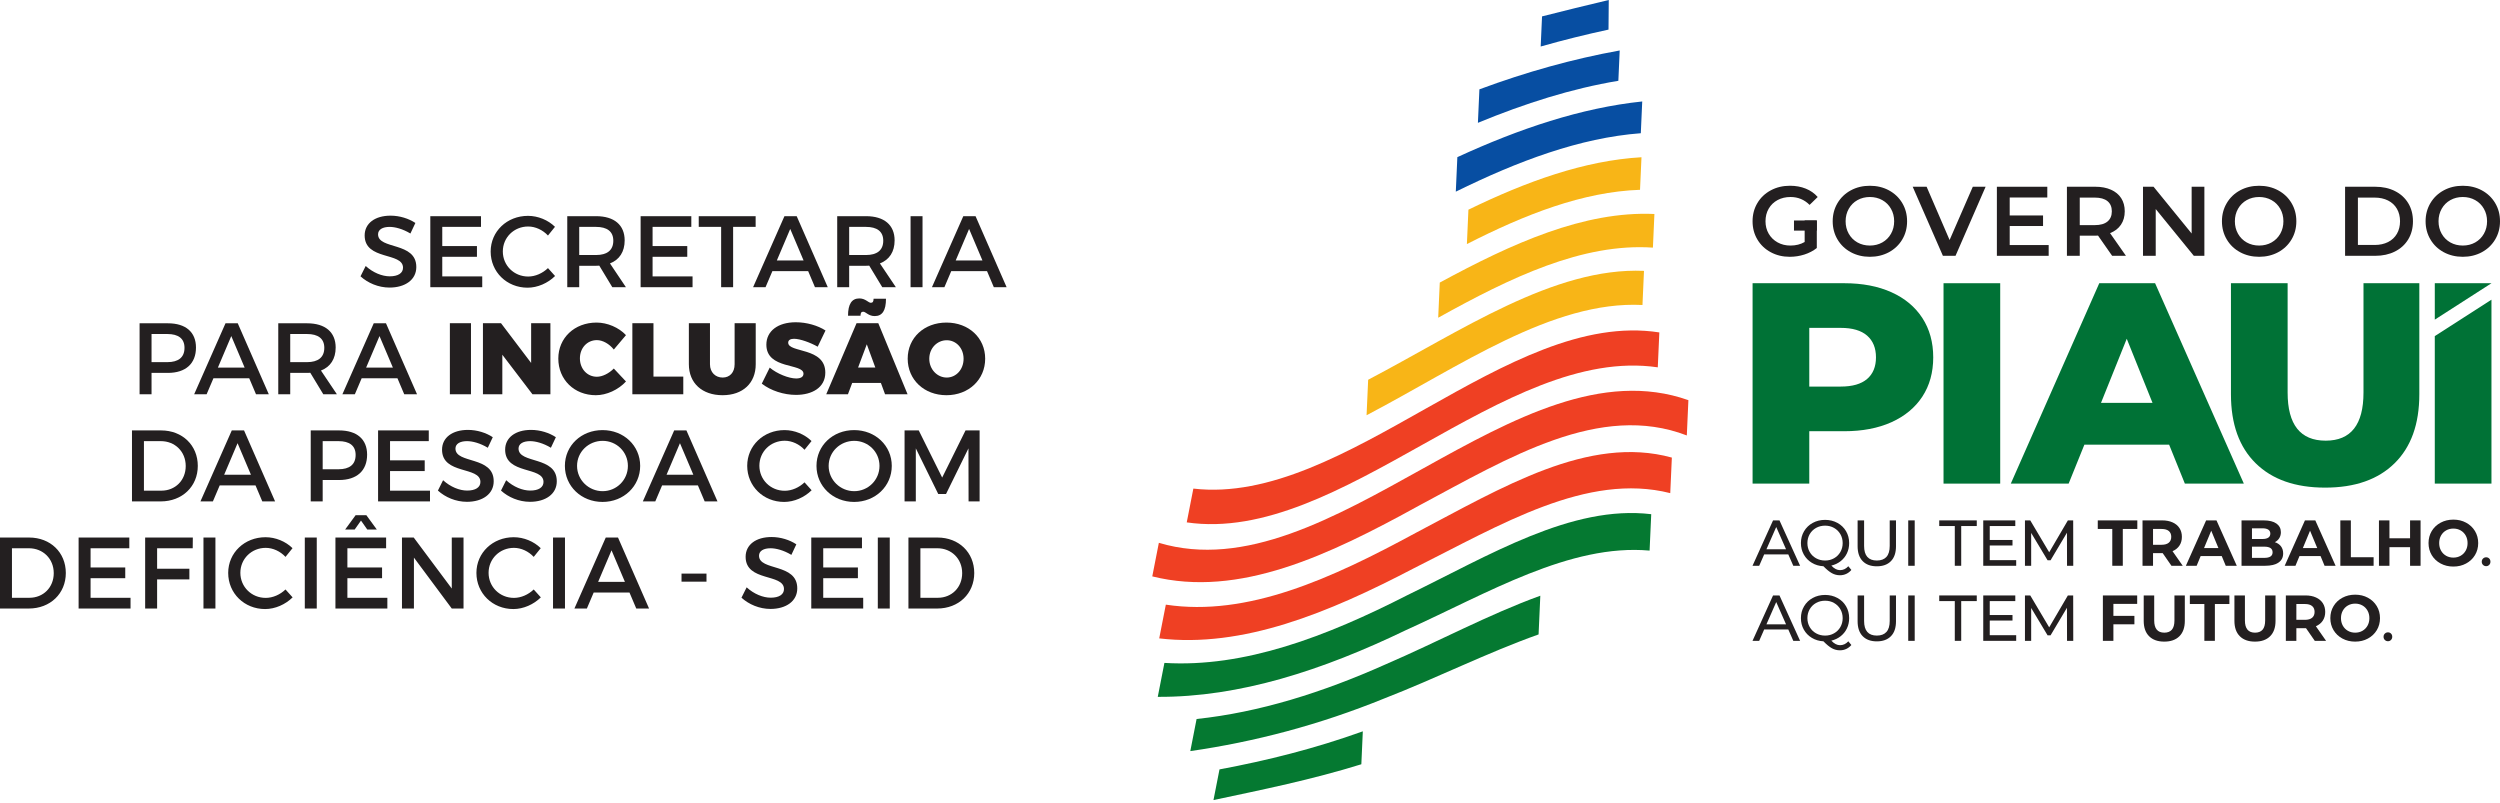 <svg width="277" height="89" viewBox="0 0 277 89" fill="none" xmlns="http://www.w3.org/2000/svg">
<path d="M43.271 23.895C41.564 23.895 40.404 24.736 40.404 26.087C40.404 28.884 44.654 27.906 44.654 29.662C44.654 30.267 44.103 30.617 43.182 30.617C42.338 30.617 41.328 30.213 40.519 29.47L39.945 30.617C40.754 31.356 41.924 31.863 43.16 31.863C44.89 31.863 46.127 30.997 46.127 29.592C46.139 26.759 41.889 27.683 41.889 25.963C41.889 25.434 42.396 25.14 43.169 25.14C43.765 25.14 44.62 25.357 45.473 25.874L46.025 24.704C45.295 24.22 44.294 23.895 43.271 23.895ZM53.295 25.14V23.952H47.678V31.819H53.432V30.627H49.003V28.457H52.846V27.266H49.003V25.14H53.295Z" fill="#231F20"/>
<path d="M58.501 23.917C56.175 23.917 54.365 25.637 54.365 27.874C54.365 30.133 56.152 31.876 58.456 31.876C59.568 31.876 60.706 31.369 61.502 30.582L60.715 29.706C60.119 30.28 59.31 30.64 58.523 30.64C56.949 30.64 55.713 29.413 55.713 27.861C55.713 26.31 56.949 25.096 58.523 25.096C59.323 25.096 60.142 25.479 60.715 26.097L61.492 25.131C60.728 24.379 59.613 23.917 58.501 23.917ZM67.842 31.819H69.35L67.584 29.187C68.629 28.782 69.213 27.897 69.213 26.638C69.213 24.927 68.056 23.952 66.042 23.952H62.853V31.819H64.178V29.448H66.042C66.166 29.448 66.291 29.448 66.402 29.435L67.842 31.819ZM64.178 28.256V25.14H66.042C67.256 25.14 67.954 25.637 67.954 26.67C67.954 27.737 67.256 28.256 66.042 28.256H64.178ZM76.598 25.14V23.952H70.981V31.819H76.735V30.627H72.306V28.457H76.149V27.266H72.306V25.14H76.598ZM83.725 25.14V23.952H77.42V25.14H79.902V31.819H81.23V25.14H83.725Z" fill="#231F20"/>
<path d="M89.545 30.044L90.297 31.819H91.715L88.274 23.952H86.917L83.444 31.819H84.823L85.579 30.044H89.545ZM89.038 28.862H86.073L87.557 25.367L89.038 28.862ZM97.753 31.819H99.26L97.494 29.187C98.54 28.782 99.123 27.897 99.123 26.638C99.123 24.927 97.966 23.952 95.953 23.952H92.763V31.819H94.088V29.448H95.953C96.077 29.448 96.201 29.448 96.312 29.435L97.753 31.819ZM94.088 28.256V25.14H95.953C97.166 25.14 97.864 25.637 97.864 26.67C97.864 27.737 97.166 28.256 95.953 28.256H94.088ZM102.216 31.819V23.952H100.891V31.819H102.216ZM109.363 30.044L110.114 31.819H111.532L108.091 23.952H106.734L103.261 31.819H104.641L105.396 30.044H109.363ZM108.856 28.862H105.89L107.375 25.367L108.856 28.862Z" fill="#231F20"/>
<path d="M15.466 35.821V43.687H16.791V41.317H18.601C20.58 41.317 21.714 40.281 21.714 38.507C21.714 36.796 20.58 35.821 18.601 35.821H15.466ZM16.791 37.009H18.544C19.758 37.009 20.443 37.506 20.443 38.539C20.443 39.606 19.758 40.125 18.544 40.125H16.791V37.009Z" fill="#231F20"/>
<path d="M27.614 41.913L28.366 43.687H29.784L26.343 35.821H24.986L21.513 43.687H22.892L23.648 41.913H27.614ZM27.107 40.731H24.142L25.626 37.236L27.107 40.731ZM35.822 43.687H37.329L35.563 41.056C36.608 40.651 37.192 39.765 37.192 38.507C37.192 36.796 36.035 35.821 34.021 35.821H30.832V43.687H32.157V41.317H34.021C34.145 41.317 34.27 41.317 34.381 41.304L35.822 43.687ZM32.157 40.125V37.009H34.021C35.235 37.009 35.933 37.506 35.933 38.539C35.933 39.606 35.235 40.125 34.021 40.125H32.157ZM44.038 41.913L44.79 43.687H46.208L42.767 35.821H41.41L37.937 43.687H39.317L40.072 41.913H44.038ZM43.532 40.731H40.566L42.05 37.236L43.532 40.731Z" fill="#231F20"/>
<path d="M52.185 43.687V35.808H49.846V43.687H52.185ZM60.985 43.687V35.808H58.85V40.215L55.511 35.808H53.51V43.687H55.658V39.303L58.997 43.687H60.985ZM66.098 35.741C63.658 35.741 61.861 37.44 61.861 39.73C61.861 42.056 63.626 43.789 66.019 43.789C67.21 43.789 68.504 43.193 69.358 42.27L68.01 40.833C67.469 41.384 66.739 41.744 66.134 41.744C65.063 41.744 64.254 40.868 64.254 39.708C64.254 38.551 65.063 37.685 66.134 37.685C66.784 37.685 67.516 38.102 68.01 38.73L69.358 37.134C68.562 36.28 67.29 35.741 66.098 35.741ZM72.404 41.731V35.808H70.065V43.687H75.708V41.731H72.404Z" fill="#231F20"/>
<path d="M83.734 35.808H81.395V40.361C81.395 41.282 80.847 41.833 80.07 41.833C79.283 41.833 78.665 41.272 78.665 40.361V35.808H76.326V40.361C76.326 42.451 77.798 43.789 80.06 43.789C82.307 43.789 83.734 42.451 83.734 40.361V35.808ZM88.172 35.706C86.206 35.706 84.913 36.675 84.913 38.191C84.913 40.967 89.026 40.215 89.026 41.406C89.026 41.766 88.71 41.935 88.217 41.935C87.407 41.935 86.095 41.416 85.285 40.731L84.406 42.508C85.397 43.283 86.856 43.754 88.194 43.754C89.96 43.754 91.444 42.958 91.444 41.282C91.444 38.44 87.331 39.125 87.331 37.965C87.331 37.675 87.589 37.538 87.981 37.538C88.644 37.538 89.79 37.956 90.6 38.415L91.467 36.618C90.612 36.066 89.376 35.706 88.172 35.706ZM95.637 34.537C95.93 34.537 96.22 35.022 96.918 35.022C97.762 35.022 98.166 34.403 98.166 33.1H96.793C96.793 33.403 96.704 33.549 96.491 33.549C96.21 33.549 95.895 33.065 95.219 33.065C94.379 33.065 93.961 33.683 93.961 34.986H95.344C95.344 34.683 95.433 34.537 95.637 34.537ZM97.603 42.429L98.065 43.687H100.559L97.313 35.808H94.907L91.546 43.687H93.951L94.423 42.429H97.603ZM96.985 40.721H95.076L96.041 38.147L96.985 40.721Z" fill="#231F20"/>
<path d="M104.866 35.741C102.394 35.741 100.572 37.427 100.572 39.743C100.572 42.069 102.394 43.789 104.866 43.789C107.338 43.789 109.158 42.056 109.158 39.743C109.158 37.44 107.338 35.741 104.866 35.741ZM104.898 37.698C105.933 37.698 106.765 38.561 106.765 39.752C106.765 40.944 105.933 41.833 104.898 41.833C103.866 41.833 102.964 40.944 102.964 39.752C102.964 38.561 103.853 37.698 104.898 37.698Z" fill="#231F20"/>
<path d="M14.623 47.69V55.556H17.812C20.195 55.556 21.916 53.893 21.916 51.621C21.916 49.34 20.208 47.69 17.847 47.69H14.623ZM15.948 48.878H17.825C19.377 48.878 20.578 50.025 20.578 51.634C20.578 53.23 19.408 54.365 17.882 54.365H15.948V48.878Z" fill="#231F20"/>
<path d="M28.311 53.782L29.062 55.556H30.48L27.04 47.69H25.682L22.209 55.556H23.589L24.344 53.782H28.311ZM27.804 52.6H24.838L26.323 49.104L27.804 52.6ZM34.428 47.69V55.556H35.753V53.186H37.563C39.541 53.186 40.676 52.15 40.676 50.376C40.676 48.665 39.541 47.69 37.563 47.69H34.428ZM35.753 48.878H37.505C38.719 48.878 39.404 49.375 39.404 50.407C39.404 51.475 38.719 51.994 37.505 51.994H35.753V48.878Z" fill="#231F20"/>
<path d="M47.508 48.878V47.69H41.891V55.556H47.644V54.365H43.216V52.195H47.058V51.004H43.216V48.878H47.508ZM51.847 47.633C50.139 47.633 48.979 48.474 48.979 49.824C48.979 52.622 53.23 51.644 53.23 53.399C53.23 54.005 52.678 54.355 51.758 54.355C50.914 54.355 49.904 53.95 49.094 53.208L48.521 54.355C49.33 55.094 50.499 55.601 51.736 55.601C53.465 55.601 54.702 54.734 54.702 53.329C54.714 50.497 50.464 51.42 50.464 49.7C50.464 49.172 50.971 48.878 51.745 48.878C52.341 48.878 53.195 49.095 54.048 49.611L54.6 48.442C53.87 47.958 52.87 47.633 51.847 47.633ZM58.837 47.633C57.13 47.633 55.97 48.474 55.97 49.824C55.97 52.622 60.22 51.644 60.22 53.399C60.22 54.005 59.669 54.355 58.748 54.355C57.904 54.355 56.894 53.95 56.084 53.208L55.511 54.355C56.32 55.094 57.489 55.601 58.726 55.601C60.456 55.601 61.692 54.734 61.692 53.329C61.704 50.497 57.454 51.42 57.454 49.7C57.454 49.172 57.961 48.878 58.735 48.878C59.331 48.878 60.185 49.095 61.039 49.611L61.59 48.442C60.861 47.958 59.86 47.633 58.837 47.633ZM66.761 47.655C64.409 47.655 62.59 49.363 62.59 51.621C62.59 53.871 64.409 55.614 66.761 55.614C69.109 55.614 70.931 53.871 70.931 51.621C70.931 49.375 69.109 47.655 66.761 47.655ZM66.771 48.846C68.312 48.846 69.571 50.06 69.571 51.621C69.571 53.186 68.312 54.422 66.771 54.422C65.232 54.422 63.938 53.186 63.938 51.621C63.938 50.06 65.219 48.846 66.771 48.846Z" fill="#231F20"/>
<path d="M77.328 53.782L78.079 55.556H79.497L76.056 47.69H74.699L71.226 55.556H72.606L73.361 53.782H77.328ZM76.821 52.599H73.855L75.339 49.104L76.821 52.599ZM86.927 47.655C84.601 47.655 82.791 49.375 82.791 51.612C82.791 53.871 84.579 55.614 86.882 55.614C87.994 55.614 89.132 55.107 89.928 54.32L89.141 53.444C88.545 54.017 87.736 54.377 86.949 54.377C85.375 54.377 84.139 53.151 84.139 51.599C84.139 50.047 85.375 48.834 86.949 48.834C87.749 48.834 88.568 49.216 89.141 49.834L89.918 48.869C89.154 48.117 88.039 47.655 86.927 47.655Z" fill="#231F20"/>
<path d="M94.638 47.655C92.286 47.655 90.467 49.363 90.467 51.621C90.467 53.871 92.286 55.614 94.638 55.614C96.986 55.614 98.808 53.871 98.808 51.621C98.808 49.375 96.986 47.655 94.638 47.655ZM94.647 48.846C96.189 48.846 97.448 50.06 97.448 51.621C97.448 53.186 96.189 54.422 94.647 54.422C93.109 54.422 91.815 53.186 91.815 51.621C91.815 50.06 93.096 48.846 94.647 48.846ZM108.541 55.556V47.69H106.981L104.393 52.915L101.797 47.69H100.226V55.556H101.472V49.678L103.957 54.734H104.82L107.305 49.678L107.318 55.556H108.541Z" fill="#231F20"/>
<path d="M0 59.559V67.425H3.189C5.572 67.425 7.293 65.762 7.293 63.491C7.293 61.209 5.585 59.559 3.224 59.559H0ZM1.325 60.747H3.202C4.754 60.747 5.955 61.895 5.955 63.504C5.955 65.1 4.785 66.234 3.259 66.234H1.325V60.747ZM14.328 60.747V59.559H8.71V67.425H14.464V66.234H10.036V64.064H13.878V62.873H10.036V60.747H14.328ZM21.353 60.747L21.365 59.559H16.083V67.425H17.408V64.201H20.983V63.019H17.408V60.747H21.353ZM23.869 67.425V59.559H22.544V67.425H23.869ZM29.42 59.524C27.094 59.524 25.284 61.244 25.284 63.481C25.284 65.74 27.072 67.483 29.375 67.483C30.487 67.483 31.625 66.976 32.421 66.189L31.634 65.313C31.038 65.887 30.229 66.246 29.442 66.246C27.868 66.246 26.632 65.02 26.632 63.468C26.632 61.917 27.868 60.703 29.442 60.703C30.242 60.703 31.061 61.085 31.634 61.703L32.411 60.738C31.647 59.986 30.532 59.524 29.42 59.524ZM35.097 67.425V59.559H33.772V67.425H35.097ZM41.75 58.67L40.593 57.084H39.402L38.242 58.67H39.3L39.998 57.679L40.692 58.67H41.75ZM42.782 60.747V59.559H37.166V67.425H42.919V66.234H38.491V64.064H42.333V62.873H38.491V60.747H42.782ZM51.359 67.425V59.559H50.056V65.211L45.841 59.559H44.538V67.425H45.863V61.783L50.056 67.425H51.359ZM56.922 59.524C54.597 59.524 52.787 61.244 52.787 63.481C52.787 65.74 54.574 67.483 56.878 67.483C57.99 67.483 59.127 66.976 59.924 66.189L59.136 65.313C58.541 65.887 57.732 66.246 56.944 66.246C55.371 66.246 54.135 65.02 54.135 63.468C54.135 61.917 55.371 60.703 56.944 60.703C57.744 60.703 58.563 61.085 59.136 61.703L59.914 60.738C59.149 59.986 58.034 59.524 56.922 59.524ZM62.6 67.425V59.559H61.275V67.425H62.6ZM69.746 65.651L70.498 67.425H71.916L68.475 59.559H67.118L63.645 67.425H65.025L65.78 65.651H69.746ZM69.24 64.469H66.274L67.758 60.974L69.24 64.469ZM78.279 64.446V63.558H75.513V64.446H78.279ZM85.482 59.502C83.775 59.502 82.615 60.343 82.615 61.694C82.615 64.491 86.865 63.513 86.865 65.269C86.865 65.874 86.314 66.224 85.393 66.224C84.549 66.224 83.539 65.82 82.729 65.077L82.156 66.224C82.965 66.963 84.135 67.47 85.371 67.47C87.101 67.47 88.337 66.604 88.337 65.199C88.35 62.366 84.1 63.29 84.1 61.57C84.1 61.041 84.606 60.747 85.38 60.747C85.976 60.747 86.83 60.964 87.684 61.48L88.235 60.311C87.505 59.827 86.505 59.502 85.482 59.502ZM95.506 60.747V59.559H89.889V67.425H95.643V66.234H91.214V64.064H95.056V62.873H91.214V60.747H95.506ZM98.586 67.425V59.559H97.261V67.425H98.586ZM100.655 59.559V67.425H103.844C106.227 67.425 107.947 65.762 107.947 63.491C107.947 61.209 106.24 59.559 103.879 59.559H100.655ZM101.98 60.747H103.857C105.408 60.747 106.609 61.895 106.609 63.504C106.609 65.1 105.44 66.234 103.914 66.234H101.98V60.747Z" fill="#231F20"/>
<path d="M161.303 21.236C168.191 17.848 175.042 15.273 181.802 14.761C181.855 13.579 181.907 12.405 181.959 11.242C175.19 11.954 168.353 14.247 161.474 17.412C161.417 18.684 161.361 19.958 161.303 21.236Z" fill="#074EA2"/>
<path d="M181.877 17.422C175.554 17.785 169.147 20.097 162.701 23.233C162.645 24.499 162.588 25.77 162.532 27.044C168.983 23.75 175.4 21.245 181.715 21.03C181.769 19.819 181.824 18.615 181.877 17.422Z" fill="#F8B517"/>
<path d="M159.353 35.204C167.366 30.747 175.352 26.903 183.143 27.437C183.199 26.186 183.255 24.945 183.309 23.71C175.511 23.36 167.536 26.963 159.527 31.311C159.468 32.608 159.411 33.905 159.353 35.204Z" fill="#F8B517"/>
<path d="M183.855 36.833C183.798 38.116 183.74 39.406 183.682 40.701C166.652 38.207 148.522 60.361 131.491 57.88L132.224 54.136C149.089 56.096 167.02 34.205 183.855 36.833Z" fill="#EF4023"/>
<path d="M187.074 44.338C187.016 45.642 186.957 46.945 186.899 48.248C177.284 44.549 167.229 50.673 157.208 56.031C147.234 61.53 137.294 66.265 127.672 63.864L128.401 60.144C147.469 65.854 168.052 37.62 187.074 44.338Z" fill="#EF4023"/>
<path d="M185.241 50.7C185.181 52.011 185.124 53.324 185.064 54.64C175.835 52.304 166.237 58.17 156.691 62.946C147.168 67.926 137.694 71.821 128.441 70.733L129.174 66.995C138.225 68.366 147.528 64.106 156.865 59.042C166.423 54.023 176.02 48.163 185.241 50.7Z" fill="#EF4023"/>
<path d="M151 81.032C150.946 82.253 150.891 83.469 150.837 84.68C145.359 86.383 139.908 87.49 134.453 88.647L135.12 85.25C140.394 84.266 145.684 82.943 151 81.032Z" fill="#057931"/>
<path d="M182.775 61.006C173.945 60.221 164.834 65.729 155.787 69.814C146.529 74.28 137.337 77.26 128.28 77.211L129.017 73.45C137.862 73.989 146.884 70.57 155.96 65.932C165.021 61.531 174.137 55.914 182.956 56.973L182.775 61.006Z" fill="#057931"/>
<path d="M170.475 70.295C164.791 72.311 159.07 75.182 153.378 77.389C146.17 80.323 139.009 82.195 131.886 83.222L132.582 79.665C139.513 78.93 146.508 76.748 153.547 73.601C159.251 71.147 164.981 68.06 170.667 66.005L170.475 70.295Z" fill="#057931"/>
<path d="M179.463 5.592C179.413 6.7 179.363 7.82 179.314 8.952C174.158 9.807 168.966 11.455 163.752 13.61L163.918 9.899C169.122 7.965 174.304 6.523 179.463 5.592Z" fill="#074EA2"/>
<path d="M170.858 1.816C173.323 1.179 175.786 0.595 178.251 -9.06803e-06C178.242 1.082 178.232 2.175 178.223 3.28C175.719 3.821 173.214 4.438 170.708 5.154L170.858 1.816Z" fill="#074EA2"/>
<path d="M181.986 33.793C172 33.292 161.664 40.644 151.416 46.009L151.592 42.077C161.84 36.7 172.166 29.583 182.154 30.011C182.1 31.264 182.042 32.523 181.986 33.793Z" fill="#F8B517"/>
<path d="M197.892 60.857L196.806 58.392L195.722 60.857H197.892ZM198.144 61.431H195.47L194.918 62.69H194.178L196.454 57.66H197.166L199.451 62.69H198.697L198.144 61.431Z" fill="#231F20"/>
<path d="M200.515 61.162C200.685 61.456 200.92 61.688 201.219 61.855C201.52 62.023 201.853 62.107 202.222 62.107C202.586 62.107 202.916 62.023 203.212 61.855C203.51 61.688 203.743 61.456 203.913 61.162C204.083 60.868 204.168 60.538 204.168 60.175C204.168 59.811 204.083 59.48 203.913 59.186C203.743 58.892 203.51 58.661 203.212 58.493C202.916 58.325 202.586 58.242 202.222 58.242C201.853 58.242 201.52 58.325 201.219 58.493C200.92 58.661 200.685 58.892 200.515 59.186C200.346 59.48 200.26 59.811 200.26 60.175C200.26 60.538 200.346 60.868 200.515 61.162ZM205.131 63.149C204.969 63.341 204.779 63.487 204.564 63.587C204.349 63.688 204.115 63.738 203.866 63.738C203.55 63.738 203.256 63.663 202.98 63.512C202.704 63.361 202.39 63.104 202.035 62.739C201.56 62.715 201.133 62.589 200.752 62.358C200.372 62.129 200.074 61.822 199.861 61.443C199.648 61.062 199.542 60.639 199.542 60.175C199.542 59.691 199.657 59.251 199.891 58.859C200.123 58.467 200.442 58.158 200.85 57.937C201.256 57.714 201.714 57.602 202.222 57.602C202.725 57.602 203.179 57.714 203.587 57.937C203.994 58.158 204.312 58.465 204.542 58.856C204.772 59.246 204.886 59.686 204.886 60.175C204.886 60.586 204.804 60.964 204.639 61.31C204.474 61.654 204.241 61.944 203.943 62.179C203.643 62.414 203.299 62.576 202.911 62.668C203.078 62.844 203.24 62.973 203.396 63.051C203.552 63.13 203.71 63.171 203.874 63.171C204.227 63.171 204.536 63.026 204.793 62.739L205.131 63.149Z" fill="#231F20"/>
<path d="M206.384 62.172C206.01 61.789 205.823 61.237 205.823 60.52V57.659H206.543V60.49C206.543 61.567 207.013 62.106 207.956 62.106C208.417 62.106 208.77 61.974 209.014 61.708C209.258 61.443 209.38 61.036 209.38 60.49V57.659H210.076V60.52C210.076 61.242 209.891 61.795 209.515 62.175C209.143 62.556 208.62 62.746 207.95 62.746C207.279 62.746 206.758 62.555 206.384 62.172Z" fill="#231F20"/>
<path d="M211.432 57.659H212.149V62.688H211.432V57.659Z" fill="#231F20"/>
<path d="M216.591 58.285H214.867V57.659H219.026V58.285H217.302V62.688H216.591V58.285Z" fill="#231F20"/>
<path d="M223.394 62.064V62.688H219.744V57.66H223.295V58.285H220.464V59.829H222.985V60.44H220.464V62.064H223.394Z" fill="#231F20"/>
<path d="M229.027 62.689L229.019 59.025L227.202 62.079H226.872L225.054 59.047V62.689H224.365V57.659H224.953L227.051 61.194L229.12 57.659H229.709L229.717 62.689H229.027Z" fill="#231F20"/>
<path d="M234.041 58.608H232.433V57.66H236.815V58.608H235.206V62.688H234.041V58.608Z" fill="#231F20"/>
<path d="M240.302 58.834C240.12 58.683 239.853 58.609 239.504 58.609H238.556V60.361H239.504C239.853 60.361 240.12 60.284 240.302 60.131C240.484 59.977 240.574 59.763 240.574 59.484C240.574 59.202 240.484 58.986 240.302 58.834ZM240.596 62.688L239.626 61.288H239.568H238.556V62.688H237.391V57.659H239.568C240.014 57.659 240.401 57.734 240.728 57.883C241.057 58.031 241.309 58.241 241.487 58.515C241.664 58.788 241.753 59.11 241.753 59.484C241.753 59.857 241.663 60.18 241.483 60.451C241.304 60.721 241.049 60.929 240.717 61.072L241.846 62.688H240.596Z" fill="#231F20"/>
<path d="M245.802 60.727L245.004 58.802L244.207 60.727H245.802ZM246.168 61.612H243.833L243.388 62.688H242.195L244.438 57.66H245.587L247.835 62.688H246.613L246.168 61.612Z" fill="#231F20"/>
<path d="M251.569 61.661C251.725 61.56 251.803 61.404 251.803 61.194C251.803 60.777 251.495 60.57 250.876 60.57H249.518V61.812H250.876C251.183 61.812 251.414 61.763 251.569 61.661ZM249.518 58.536V59.721H250.675C250.962 59.721 251.18 59.671 251.328 59.57C251.478 59.47 251.551 59.322 251.551 59.125C251.551 58.929 251.478 58.782 251.328 58.684C251.18 58.586 250.962 58.536 250.675 58.536H249.518ZM252.729 60.529C252.893 60.743 252.974 61.006 252.974 61.317C252.974 61.758 252.803 62.096 252.46 62.332C252.118 62.569 251.618 62.689 250.962 62.689H248.362V57.66H250.819C251.432 57.66 251.903 57.778 252.231 58.011C252.558 58.247 252.722 58.566 252.722 58.968C252.722 59.212 252.664 59.43 252.548 59.622C252.429 59.813 252.265 59.964 252.054 60.073C252.342 60.165 252.566 60.318 252.729 60.529Z" fill="#231F20"/>
<path d="M256.751 60.727L255.953 58.802L255.156 60.727H256.751ZM257.117 61.612H254.782L254.337 62.688H253.144L255.387 57.66H256.536L258.784 62.688H257.562L257.117 61.612Z" fill="#231F20"/>
<path d="M259.31 57.66H260.475V61.741H262.996V62.69H259.31V57.66Z" fill="#231F20"/>
<path d="M268.199 57.66V62.69H267.036V60.627H264.751V62.69H263.587V57.66H264.751V59.642H267.036V57.66H268.199Z" fill="#231F20"/>
<path d="M272.638 61.579C272.878 61.442 273.065 61.252 273.202 61.007C273.339 60.763 273.407 60.486 273.407 60.174C273.407 59.863 273.339 59.586 273.202 59.341C273.065 59.097 272.878 58.907 272.638 58.77C272.398 58.632 272.131 58.566 271.833 58.566C271.536 58.566 271.268 58.632 271.028 58.77C270.79 58.907 270.601 59.097 270.464 59.341C270.329 59.586 270.261 59.863 270.261 60.174C270.261 60.486 270.329 60.763 270.464 61.007C270.601 61.252 270.79 61.442 271.028 61.579C271.268 61.716 271.536 61.783 271.833 61.783C272.131 61.783 272.398 61.716 272.638 61.579ZM270.423 62.437C270.002 62.213 269.675 61.903 269.436 61.507C269.2 61.112 269.081 60.668 269.081 60.174C269.081 59.681 269.2 59.237 269.436 58.841C269.675 58.447 270.002 58.136 270.423 57.911C270.841 57.686 271.312 57.574 271.833 57.574C272.355 57.574 272.825 57.686 273.241 57.911C273.658 58.136 273.987 58.447 274.227 58.841C274.465 59.237 274.585 59.681 274.585 60.174C274.585 60.668 274.465 61.112 274.227 61.507C273.987 61.903 273.658 62.213 273.241 62.437C272.825 62.663 272.355 62.775 271.833 62.775C271.312 62.775 270.841 62.663 270.423 62.437Z" fill="#231F20"/>
<path d="M275.121 62.592C275.025 62.498 274.978 62.38 274.978 62.237C274.978 62.098 275.025 61.981 275.121 61.888C275.217 61.794 275.331 61.748 275.466 61.748C275.601 61.748 275.713 61.793 275.803 61.885C275.895 61.975 275.94 62.093 275.94 62.237C275.94 62.38 275.893 62.498 275.8 62.592C275.706 62.685 275.596 62.732 275.466 62.732C275.331 62.732 275.217 62.685 275.121 62.592Z" fill="#231F20"/>
<path d="M197.892 69.173L196.806 66.708L195.722 69.173H197.892ZM198.144 69.748H195.47L194.918 71.006H194.178L196.454 65.976H197.166L199.451 71.006H198.697L198.144 69.748Z" fill="#231F20"/>
<path d="M200.515 69.478C200.685 69.773 200.92 70.005 201.219 70.171C201.52 70.34 201.853 70.424 202.222 70.424C202.586 70.424 202.916 70.34 203.212 70.171C203.51 70.005 203.743 69.773 203.913 69.478C204.083 69.184 204.168 68.854 204.168 68.491C204.168 68.127 204.083 67.797 203.913 67.502C203.743 67.208 203.51 66.977 203.212 66.809C202.916 66.641 202.586 66.559 202.222 66.559C201.853 66.559 201.52 66.641 201.219 66.809C200.92 66.977 200.685 67.208 200.515 67.502C200.346 67.797 200.26 68.127 200.26 68.491C200.26 68.854 200.346 69.184 200.515 69.478ZM205.131 71.466C204.969 71.657 204.779 71.803 204.564 71.903C204.349 72.004 204.115 72.054 203.866 72.054C203.55 72.054 203.256 71.98 202.98 71.829C202.704 71.677 202.39 71.42 202.035 71.056C201.56 71.031 201.133 70.905 200.752 70.674C200.372 70.446 200.074 70.14 199.861 69.759C199.648 69.379 199.542 68.955 199.542 68.491C199.542 68.007 199.657 67.568 199.891 67.176C200.123 66.783 200.442 66.475 200.85 66.254C201.256 66.031 201.714 65.919 202.222 65.919C202.725 65.919 203.179 66.031 203.587 66.254C203.994 66.475 204.312 66.781 204.542 67.172C204.772 67.563 204.886 68.002 204.886 68.491C204.886 68.902 204.804 69.281 204.639 69.626C204.474 69.971 204.241 70.26 203.943 70.495C203.643 70.73 203.299 70.892 202.911 70.984C203.078 71.16 203.24 71.29 203.396 71.367C203.552 71.447 203.71 71.487 203.874 71.487C204.227 71.487 204.536 71.343 204.793 71.056L205.131 71.466Z" fill="#231F20"/>
<path d="M206.384 70.488C206.01 70.105 205.823 69.554 205.823 68.836V65.975H206.543V68.806C206.543 69.884 207.013 70.423 207.956 70.423C208.417 70.423 208.77 70.29 209.014 70.024C209.258 69.759 209.38 69.353 209.38 68.806V65.975H210.076V68.836C210.076 69.558 209.891 70.112 209.515 70.491C209.143 70.873 208.62 71.063 207.95 71.063C207.279 71.063 206.758 70.871 206.384 70.488Z" fill="#231F20"/>
<path d="M211.432 65.976H212.149V71.006H211.432V65.976Z" fill="#231F20"/>
<path d="M216.591 66.601H214.867V65.975H219.026V66.601H217.302V71.005H216.591V66.601Z" fill="#231F20"/>
<path d="M223.394 70.38V71.005H219.744V65.976H223.295V66.601H220.464V68.146H222.985V68.756H220.464V70.38H223.394Z" fill="#231F20"/>
<path d="M229.027 71.005L229.019 67.341L227.202 70.395H226.872L225.054 67.363V71.005H224.365V65.975H224.953L227.051 69.51L229.12 65.975H229.709L229.717 71.005H229.027Z" fill="#231F20"/>
<path d="M234.164 66.91V68.238H236.492V69.173H234.164V71.006H232.999V65.976H236.8V66.91H234.164Z" fill="#231F20"/>
<path d="M238.122 70.495C237.722 70.098 237.523 69.53 237.523 68.793V65.976H238.686V68.749C238.686 69.649 239.06 70.099 239.807 70.099C240.172 70.099 240.449 69.99 240.64 69.774C240.832 69.554 240.928 69.213 240.928 68.749V65.976H242.078V68.793C242.078 69.53 241.878 70.098 241.478 70.495C241.078 70.894 240.519 71.091 239.799 71.091C239.081 71.091 238.523 70.894 238.122 70.495Z" fill="#231F20"/>
<path d="M244.243 66.925H242.635V65.976H247.017V66.925H245.408V71.004H244.243V66.925Z" fill="#231F20"/>
<path d="M248.173 70.495C247.773 70.098 247.574 69.53 247.574 68.793V65.976H248.737V68.749C248.737 69.649 249.111 70.099 249.858 70.099C250.223 70.099 250.5 69.99 250.691 69.774C250.883 69.554 250.979 69.213 250.979 68.749V65.976H252.129V68.793C252.129 69.53 251.929 70.098 251.529 70.495C251.129 70.894 250.57 71.091 249.85 71.091C249.132 71.091 248.574 70.894 248.173 70.495Z" fill="#231F20"/>
<path d="M256.183 67.151C256 67 255.734 66.925 255.386 66.925H254.437V68.677H255.386C255.734 68.677 256 68.6 256.183 68.448C256.365 68.294 256.456 68.079 256.456 67.8C256.456 67.519 256.365 67.302 256.183 67.151ZM256.477 71.005L255.507 69.605H255.45H254.437V71.005H253.272V65.975H255.45C255.895 65.975 256.283 66.05 256.61 66.2C256.938 66.348 257.191 66.558 257.368 66.832C257.545 67.104 257.634 67.427 257.634 67.8C257.634 68.174 257.544 68.496 257.365 68.767C257.186 69.038 256.931 69.245 256.599 69.389L257.728 71.005H256.477Z" fill="#231F20"/>
<path d="M261.758 69.895C261.998 69.758 262.185 69.568 262.322 69.324C262.459 69.079 262.527 68.802 262.527 68.491C262.527 68.18 262.459 67.902 262.322 67.658C262.185 67.413 261.998 67.223 261.758 67.086C261.518 66.949 261.251 66.882 260.953 66.882C260.656 66.882 260.388 66.949 260.148 67.086C259.91 67.223 259.721 67.413 259.584 67.658C259.449 67.902 259.38 68.18 259.38 68.491C259.38 68.802 259.449 69.079 259.584 69.324C259.721 69.568 259.91 69.758 260.148 69.895C260.388 70.032 260.656 70.099 260.953 70.099C261.251 70.099 261.518 70.032 261.758 69.895ZM259.542 70.753C259.122 70.529 258.795 70.219 258.558 69.824C258.32 69.428 258.201 68.984 258.201 68.491C258.201 67.997 258.32 67.553 258.558 67.157C258.795 66.764 259.122 66.452 259.542 66.228C259.961 66.002 260.431 65.89 260.953 65.89C261.475 65.89 261.945 66.002 262.361 66.228C262.778 66.452 263.107 66.764 263.347 67.157C263.585 67.553 263.704 67.997 263.704 68.491C263.704 68.984 263.585 69.428 263.347 69.824C263.107 70.219 262.778 70.529 262.361 70.753C261.945 70.979 261.475 71.091 260.953 71.091C260.431 71.091 259.961 70.979 259.542 70.753Z" fill="#231F20"/>
<path d="M264.241 70.908C264.145 70.814 264.098 70.696 264.098 70.553C264.098 70.415 264.145 70.298 264.241 70.204C264.337 70.111 264.451 70.064 264.587 70.064C264.721 70.064 264.833 70.109 264.923 70.201C265.015 70.291 265.06 70.41 265.06 70.553C265.06 70.696 265.013 70.814 264.92 70.908C264.826 71.002 264.716 71.048 264.587 71.048C264.451 71.048 264.337 71.002 264.241 70.908Z" fill="#231F20"/>
<path d="M196.956 22.167C197.375 21.941 197.854 21.828 198.393 21.828C199.217 21.828 199.921 22.12 200.503 22.702L201.4 21.828C201.042 21.419 200.601 21.109 200.076 20.899C199.552 20.687 198.969 20.581 198.328 20.581C197.541 20.581 196.831 20.751 196.2 21.091C195.571 21.429 195.076 21.897 194.72 22.495C194.363 23.094 194.184 23.766 194.184 24.518C194.184 25.269 194.363 25.943 194.72 26.54C195.076 27.137 195.568 27.606 196.196 27.944C196.822 28.284 197.526 28.453 198.306 28.453C198.86 28.453 199.399 28.369 199.924 28.203C200.449 28.034 200.908 27.793 201.302 27.48V24.43H199.956V26.814C199.505 27.075 198.98 27.208 198.382 27.208C197.85 27.208 197.375 27.091 196.956 26.857C196.537 26.623 196.208 26.303 195.972 25.895C195.735 25.487 195.617 25.027 195.617 24.518C195.617 23.992 195.735 23.526 195.972 23.118C196.208 22.71 196.537 22.392 196.956 22.167Z" fill="#231F20"/>
<path d="M209.523 25.9C209.289 26.313 208.969 26.632 208.56 26.863C208.152 27.092 207.692 27.207 207.183 27.207C206.673 27.207 206.213 27.092 205.805 26.863C205.397 26.632 205.077 26.313 204.843 25.9C204.611 25.489 204.494 25.027 204.494 24.518C204.494 24.007 204.611 23.546 204.843 23.135C205.077 22.722 205.397 22.401 205.805 22.173C206.213 21.944 206.673 21.828 207.183 21.828C207.692 21.828 208.152 21.944 208.56 22.173C208.969 22.401 209.289 22.722 209.523 23.135C209.756 23.546 209.873 24.007 209.873 24.518C209.873 25.027 209.756 25.489 209.523 25.9ZM209.294 21.09C208.666 20.751 207.962 20.583 207.183 20.583C206.403 20.583 205.699 20.751 205.073 21.09C204.446 21.43 203.954 21.9 203.597 22.5C203.241 23.102 203.062 23.773 203.062 24.518C203.062 25.26 203.241 25.933 203.597 26.534C203.954 27.136 204.446 27.605 205.073 27.945C205.699 28.283 206.403 28.453 207.183 28.453C207.962 28.453 208.666 28.283 209.294 27.945C209.919 27.605 210.412 27.137 210.768 26.54C211.126 25.943 211.305 25.268 211.305 24.518C211.305 23.767 211.126 23.093 210.768 22.495C210.412 21.897 209.919 21.43 209.294 21.09Z" fill="#231F20"/>
<path d="M216.016 26.595L213.469 20.692H211.927L215.273 28.344H216.672L220.006 20.692H218.586L216.016 26.595Z" fill="#231F20"/>
<path d="M222.675 25.042H226.37V23.873H222.675V21.883H226.841V20.692H221.254V28.344H226.993V27.152H222.675V25.042Z" fill="#231F20"/>
<path d="M232.099 24.944H230.437V21.893H232.099C232.718 21.893 233.189 22.026 233.509 22.287C233.83 22.551 233.991 22.926 233.991 23.413C233.991 23.902 233.83 24.279 233.509 24.545C233.189 24.811 232.718 24.944 232.099 24.944ZM235.001 24.9C235.282 24.485 235.422 23.989 235.422 23.413C235.422 22.852 235.291 22.368 235.03 21.959C234.766 21.551 234.39 21.238 233.897 21.02C233.405 20.8 232.827 20.691 232.164 20.691H229.015V28.343H230.437V26.113H232.164C232.295 26.113 232.395 26.11 232.46 26.102L234.024 28.343H235.554L233.793 25.83C234.318 25.626 234.721 25.316 235.001 24.9Z" fill="#231F20"/>
<path d="M242.834 25.873L238.614 20.691H237.444V28.345H238.854V23.162L243.076 28.345H244.245V20.691H242.834V25.873Z" fill="#231F20"/>
<path d="M252.652 25.9C252.418 26.313 252.097 26.632 251.689 26.863C251.282 27.092 250.822 27.207 250.313 27.207C249.802 27.207 249.342 27.092 248.935 26.863C248.527 26.632 248.206 26.313 247.972 25.9C247.74 25.489 247.624 25.027 247.624 24.518C247.624 24.007 247.74 23.546 247.972 23.135C248.206 22.722 248.527 22.401 248.935 22.173C249.342 21.944 249.802 21.828 250.313 21.828C250.822 21.828 251.282 21.944 251.689 22.173C252.097 22.401 252.418 22.722 252.652 23.135C252.885 23.546 253.002 24.007 253.002 24.518C253.002 25.027 252.885 25.489 252.652 25.9ZM252.423 21.09C251.795 20.751 251.091 20.583 250.313 20.583C249.533 20.583 248.829 20.751 248.203 21.09C247.575 21.43 247.083 21.9 246.727 22.5C246.37 23.102 246.191 23.773 246.191 24.518C246.191 25.26 246.37 25.933 246.727 26.534C247.083 27.136 247.575 27.605 248.203 27.945C248.829 28.283 249.533 28.453 250.313 28.453C251.091 28.453 251.795 28.283 252.423 27.945C253.049 27.605 253.541 27.137 253.897 26.54C254.256 25.943 254.435 25.268 254.435 24.518C254.435 23.767 254.256 23.093 253.897 22.495C253.541 21.897 253.049 21.43 252.423 21.09Z" fill="#231F20"/>
<path d="M265.58 25.9C265.351 26.298 265.022 26.605 264.596 26.82C264.169 27.034 263.675 27.142 263.115 27.142H261.256V21.894H263.115C263.675 21.894 264.169 22.001 264.596 22.216C265.022 22.431 265.351 22.738 265.58 23.135C265.809 23.532 265.924 23.993 265.924 24.518C265.924 25.042 265.809 25.504 265.58 25.9ZM265.355 21.167C264.722 20.849 263.996 20.692 263.18 20.692H259.835V28.344H263.18C263.996 28.344 264.722 28.185 265.355 27.869C265.989 27.551 266.481 27.103 266.832 26.523C267.182 25.944 267.356 25.276 267.356 24.518C267.356 23.759 267.182 23.091 266.832 22.512C266.481 21.931 265.989 21.484 265.355 21.167Z" fill="#231F20"/>
<path d="M275.217 25.9C274.983 26.313 274.662 26.632 274.254 26.863C273.846 27.092 273.387 27.207 272.878 27.207C272.367 27.207 271.908 27.092 271.499 26.863C271.092 26.632 270.771 26.313 270.537 25.9C270.306 25.489 270.189 25.027 270.189 24.518C270.189 24.007 270.306 23.546 270.537 23.135C270.771 22.722 271.092 22.401 271.499 22.173C271.908 21.944 272.367 21.828 272.878 21.828C273.387 21.828 273.846 21.944 274.254 22.173C274.662 22.401 274.983 22.722 275.217 23.135C275.45 23.546 275.567 24.007 275.567 24.518C275.567 25.027 275.45 25.489 275.217 25.9ZM276.462 22.495C276.106 21.897 275.614 21.43 274.988 21.09C274.36 20.751 273.656 20.583 272.878 20.583C272.098 20.583 271.394 20.751 270.768 21.09C270.14 21.43 269.648 21.9 269.292 22.5C268.935 23.102 268.756 23.773 268.756 24.518C268.756 25.26 268.935 25.933 269.292 26.534C269.648 27.136 270.14 27.605 270.768 27.945C271.394 28.283 272.098 28.453 272.878 28.453C273.656 28.453 274.36 28.283 274.988 27.945C275.614 27.605 276.106 27.137 276.462 26.54C276.821 25.943 277 25.268 277 24.518C277 23.767 276.821 23.093 276.462 22.495Z" fill="#231F20"/>
<path d="M206.874 41.991C207.529 41.43 207.858 40.633 207.858 39.596C207.858 38.56 207.529 37.757 206.874 37.185C206.218 36.615 205.245 36.329 203.956 36.329H200.468V42.832H203.956C205.245 42.832 206.218 42.552 206.874 41.991ZM209.571 32.38C211.051 33.046 212.192 33.998 212.997 35.234C213.799 36.472 214.202 37.926 214.202 39.596C214.202 41.267 213.799 42.715 212.997 43.942C212.192 45.169 211.051 46.114 209.571 46.781C208.09 47.447 206.346 47.78 204.336 47.78H200.468V53.584H194.186V31.38H204.336C206.346 31.38 208.09 31.713 209.571 32.38Z" fill="#007236"/>
<path d="M215.343 31.381H221.623V53.585H215.343V31.381Z" fill="#007236"/>
<path d="M238.499 44.64L235.644 37.534L232.79 44.64H238.499ZM240.339 49.27H230.949L229.205 53.584H222.797L232.599 31.381H238.785L248.617 53.584H242.083L240.339 49.27Z" fill="#007236"/>
<path d="M249.933 51.332C248.103 49.535 247.189 46.988 247.189 43.688V31.381H253.469V43.498C253.469 47.05 254.876 48.826 257.688 48.826C260.48 48.826 261.875 47.05 261.875 43.498V31.381H268.061V43.688C268.061 46.988 267.146 49.535 265.317 51.332C263.488 53.131 260.924 54.029 257.625 54.029C254.326 54.029 251.761 53.131 249.933 51.332Z" fill="#007236"/>
<path d="M276.055 31.381H269.775V35.417L276.055 31.381Z" fill="#007236"/>
<path d="M269.774 37.241V53.584H276.054V33.205L269.774 37.241Z" fill="#007236"/>
<path d="M198.773 25.552H201.302V24.43H198.773V25.552Z" fill="#231F20"/>
</svg>
